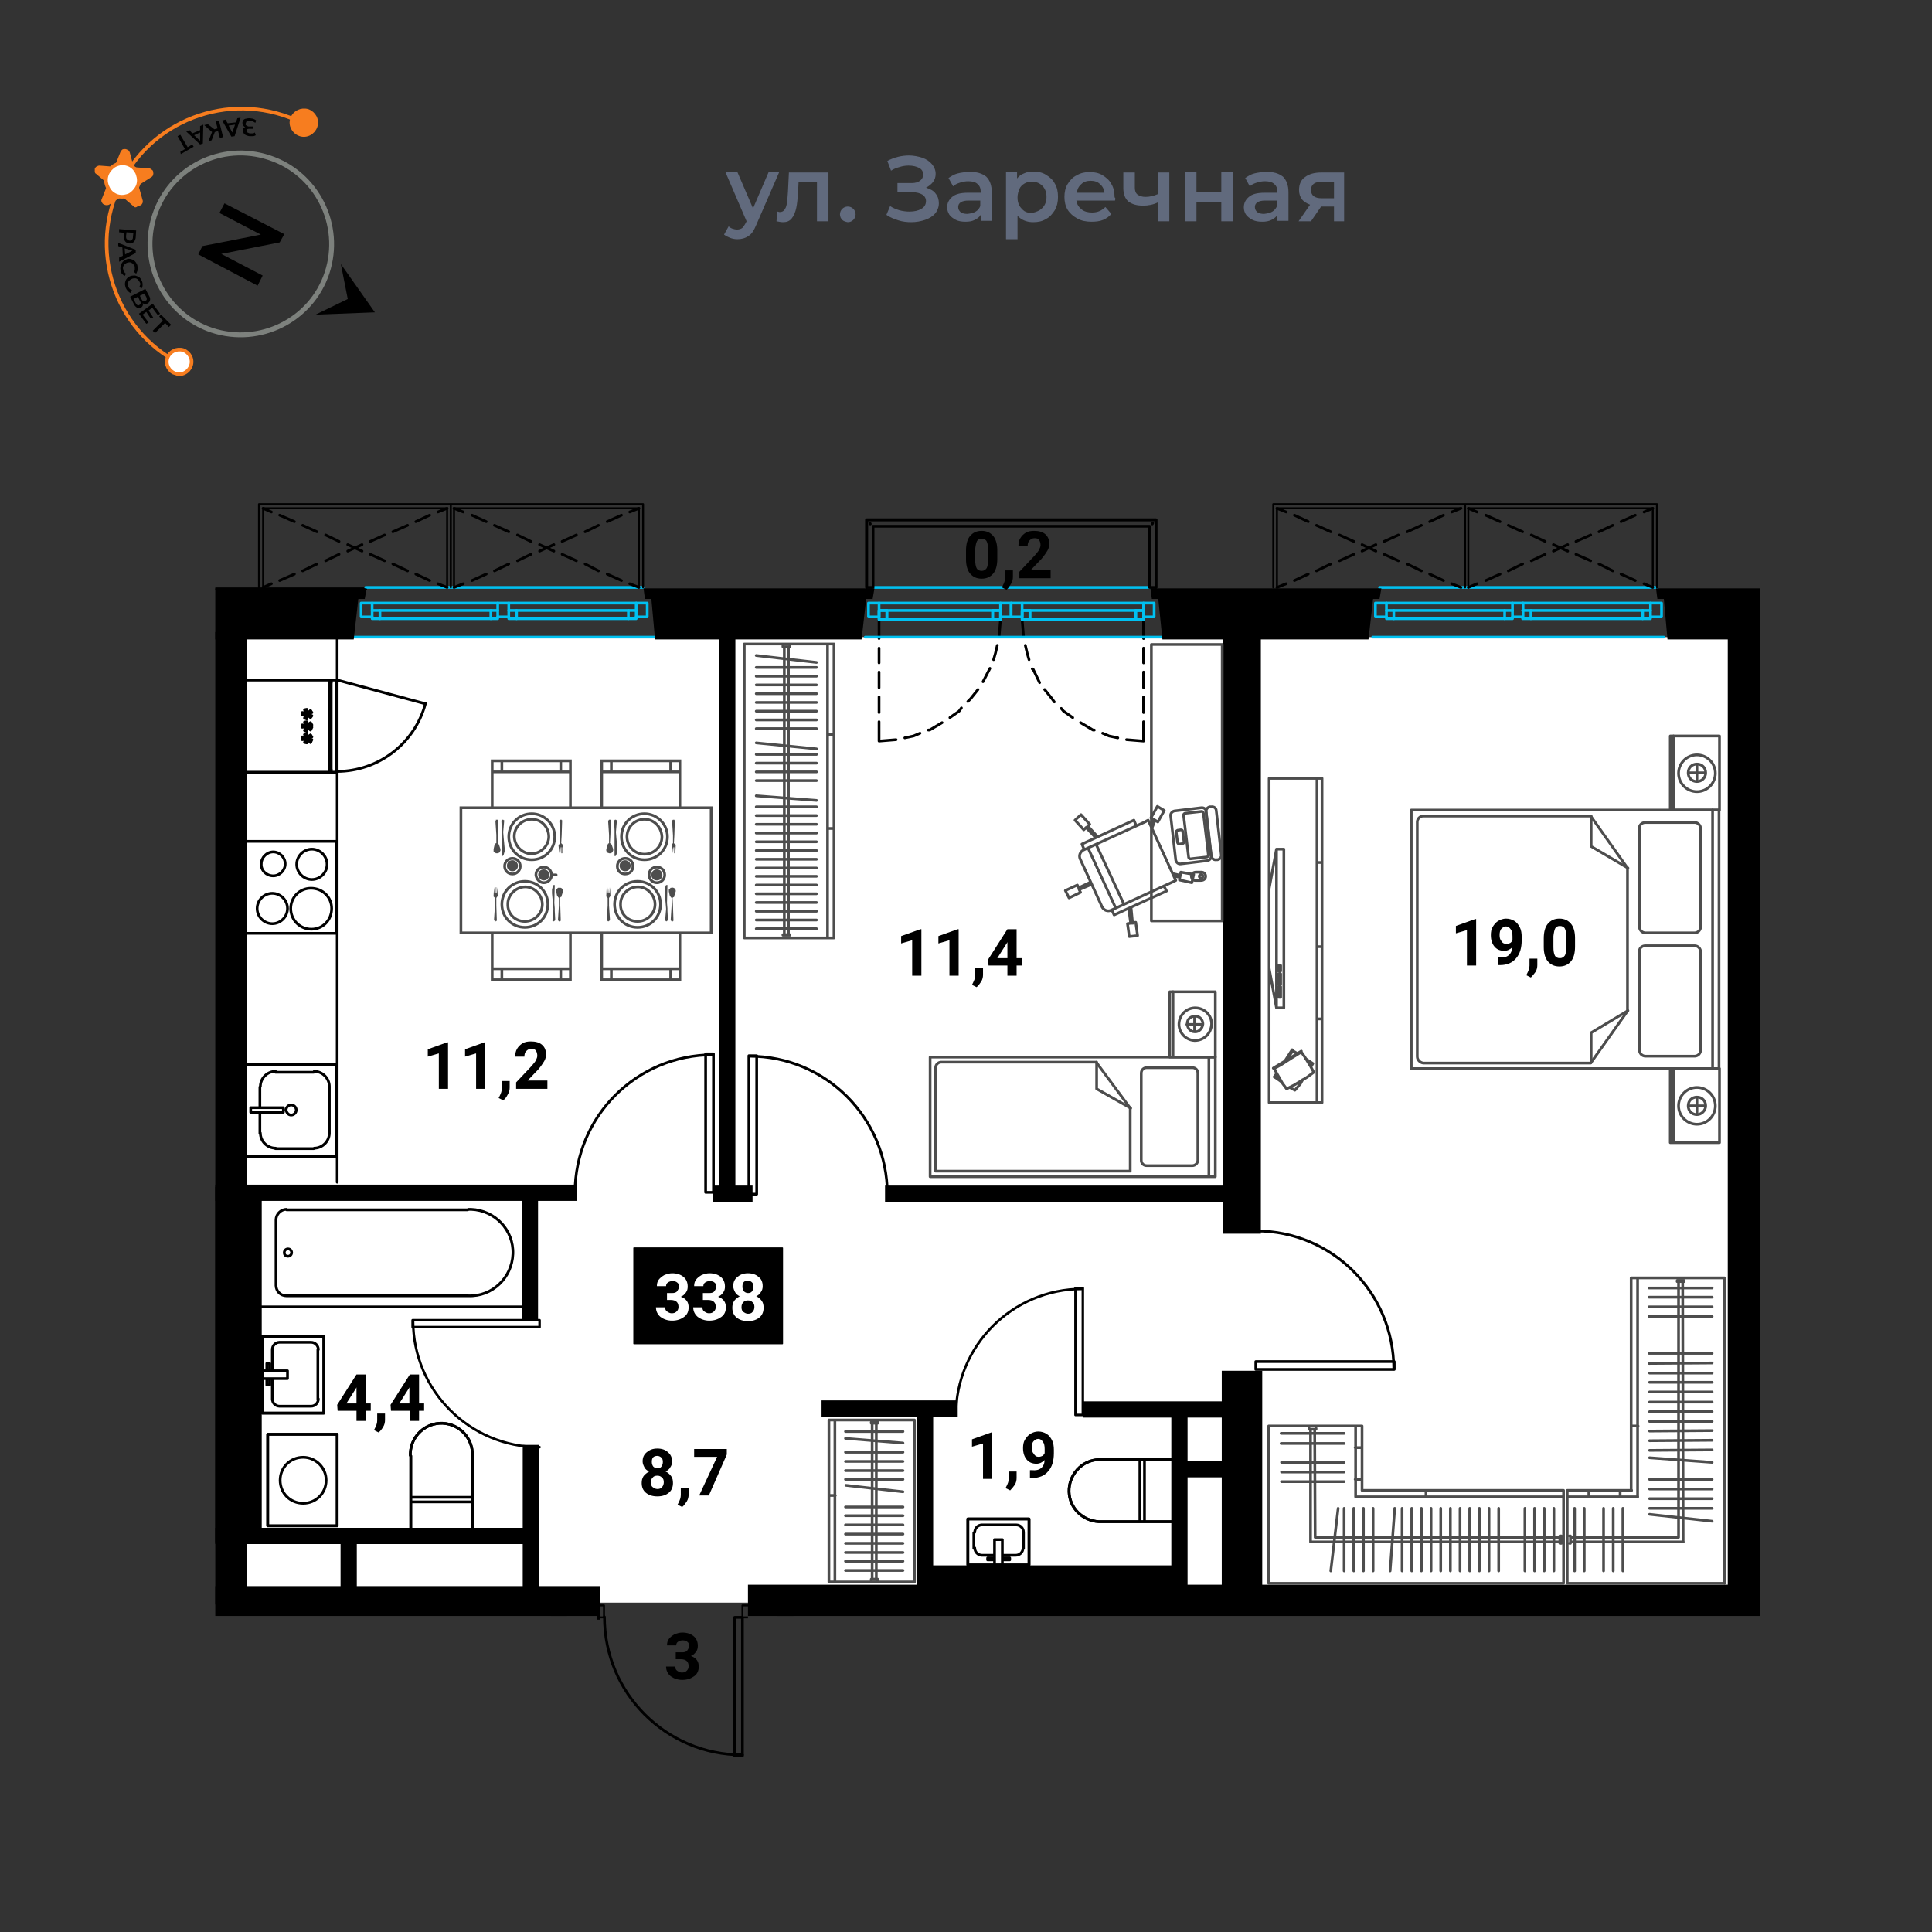 <svg xmlns="http://www.w3.org/2000/svg" xmlns:xlink="http://www.w3.org/1999/xlink" xml:space="preserve" id="Layer_1" x="0" y="0" style="enable-background:new 0 0 420 420" version="1.1" viewBox="0 0 420 420"><rect x="0" y="0" width="420" height="420" fill="#333333" stroke="none"/><style>.st1{fill:#fff}.st2{fill:none;stroke:#00c1f1;stroke-width:.59}.st2,.st3,.st4{stroke-linecap:round;stroke-linejoin:round}.st3{fill:none;stroke:#000;stroke-width:.59}.st4{stroke-width:.54}.st4,.st5,.st6{fill:none;stroke:#000}.st5{stroke-width:.42;stroke-linecap:round;stroke-linejoin:round}.st6{stroke-width:3.53;stroke-miterlimit:10}.st7,.st8{fill:none;stroke:#4d4d4d;stroke-width:.59}.st7{stroke-linecap:round;stroke-linejoin:round}.st8{stroke-miterlimit:10}.st10{fill:#4d4d4d}.st11{enable-background:new}.st15{fill:#616a7d}.st17{fill:none;stroke:#f77d1f;stroke-width:.79;stroke-miterlimit:10}</style><g id="подложки_copy"><defs><path id="SVGID_1_" d="M382.7 351.3H162.6v35.6l-32.2 1.6-.7-37.2H46.8V102.8h335.9z"/></defs><clipPath id="SVGID_00000150089546848637604760000004048579689446429611_"><use xlink:href="#SVGID_1_" style="overflow:visible"/></clipPath><g style="clip-path:url(#SVGID_00000150089546848637604760000004048579689446429611_)"><path d="M49.7 138.5h330.5v209.9H49.7z" class="st1"/><path d="M3.4 134.7h23.1M3.4 132.7h23.1M28.2 131.1H1.8M3.4 134.7h23.1M26.5 132.7H3.4M112.3 132.7h24.3M136.6 134.5h-24.3M82.6 132.7h24.1M106.7 134.5H82.6M108.2 131.1H80.9M138.3 131.1h-27.7M223.9 134.7h23M223.9 132.7h23M248.6 131.1h-26.4M223.9 134.7h23M246.9 132.7h-23M215.8 134.7h-23M215.8 132.7h-23M191.1 131.1h26.4M215.8 134.7h-23M192.8 132.7h23M332.8 132.7h24.3M357.1 134.5h-24.3M303 132.7h24.1M327.1 134.5H303M328.8 131.1h-27.4M358.8 131.1H331M436.2 134.7h-23M436.2 132.7h-23M411.5 131.1h26.4M436.2 134.7h-23M413.2 132.7h23" class="st2"/><path d="M162.8 229.5h1.7v30.1h-1.7z" class="st3"/><path d="M162.9 229.6c16.6 0 30 13.4 30 30h0M273 296h30.1v1.7H273z" class="st3"/><path d="M303 297.6c0-16.6-13.4-30-29.9-30h-.1M153.4 229.1h1.7v30.1h-1.7z" class="st3"/><path d="M155 229.3c-16.6 0-30 13.4-30 30" class="st3"/><path d="M89.7 287h27.6v1.5H89.7z" class="st4"/><path d="M89.8 287.1c0 15.2 12.3 27.5 27.5 27.5M233.8 280h1.6v27.6h-1.6z" class="st4"/><path d="M235.3 280.2c-15.2 0-27.5 12.3-27.5 27.5M-17.8 285.7H9.8v1.5h-27.6z" class="st4"/><path d="M9.7 285.8c0 15.2-12.3 27.5-27.5 27.5" class="st4"/><path d="m1.8 134.7.2 3.6M2.5 140.3l.2 1.7.6 1.4M4 145.4l.2.1 1.4 2.9M6.7 149.9l1.5 2 .6.7M10.2 154l.6.6 2 1.4M14.5 157.1l2.7 1.6h.2M19.3 159.4l1.4.6 1.8.4M24.5 160.8l3.7.3M28.2 134.7v4.1M28.2 140.9v3.2M28.2 146.1v3.4M28.2 151.5v3.4M28.2 156.9v4.2M222.2 134.7l.3 3.6M222.9 140.3l.4 1.7.4 1.4M224.4 145.4l.2.1 1.4 2.9M227.1 149.9l1.6 2 .5.7M230.7 154l.5.6 2 1.4M234.9 157.1l2.7 1.6h.3M239.7 159.4l1.4.6 1.9.4M244.9 160.8l3.7.3M248.6 134.7v4.1M248.6 140.9v3.2M248.6 146.1v3.4M248.6 151.5v3.4M248.6 156.9v4.2M191.1 161.1l3.7-.3M196.7 160.4l1.9-.4 1.4-.6M201.8 158.7h.3l2.7-1.6M206.5 156l2-1.4.5-.7M210.4 152.5l.6-.6 1.6-2M213.7 148.2l1.4-2.7.1-.2M216 143.4l.4-1.4.4-1.7M217.2 138.3l.3-3.6M191.1 134.7v4.1M191.1 140.9v3.2M191.1 146.1v3.4M191.1 151.5v3.4M191.1 156.9v4.2M159.7 351.6h1.7v30.1h-1.7z" class="st3"/><path d="M131.4 351.5c0 16.6 13.4 30 30 30h0M410 131.1l.2-.3M411.5 161.1l3.7-.3M417.2 160.4l1.8-.4 1.4-.6M411.5 134.7v4.1M411.5 140.9v3.2M411.5 146.1v3.4M411.5 151.5v3.4M411.5 156.9v4.2" class="st3"/><path d="M-30.6 127.7h60.1M33.1 138.5h-67.5M26.5 132.7h1.7v2h-1.7zM1.8 132.7h1.7v2H1.8zM-.7 131.1h2.4v3H-.7zM28.2 131.1h2.3v3h-2.3z" class="st2"/><path d="M1.8 132.7h1.7v2H1.8zM26.5 132.7h1.7v2h-1.7z" class="st2"/><path d="M39.8 200.8c1.8 0 3.3-1.5 3.3-3.3 0-1.8-1.5-3.3-3.3-3.3-1.8 0-3.3 1.5-3.3 3.3s1.5 3.3 3.3 3.3c0 0 0 0 0 0M39.8 190.4c1.4 0 2.6-1.2 2.6-2.6 0-1.4-1.2-2.6-2.6-2.6-1.4 0-2.6 1.2-2.6 2.6 0 0 0 0 0 0 0 1.4 1.2 2.6 2.6 2.6M31.4 191.2c1.8 0 3.3-1.5 3.3-3.3 0-1.8-1.5-3.3-3.3-3.3-1.8 0-3.3 1.5-3.3 3.3 0 0 0 0 0 0-.1 1.8 1.4 3.3 3.3 3.3M31.4 202c2.5 0 4.4-2 4.4-4.4 0-2.5-2-4.4-4.4-4.4s-4.5 2-4.5 4.4h0c0 2.4 2 4.4 4.5 4.4M25.8 182.9h20.1" class="st3"/><path d="M45.9 202.9H25.8v-20M42.5 240.8v-4.5M42.6 236.2c0-1.8-1.5-3.3-3.3-3.3 0 0 0 0 0 0M27.5 246.3c0 1.8 1.5 3.3 3.3 3.3 0 0 0 0 0 0M30.8 232.9c-1.8 0-3.3 1.5-3.3 3.3h0M30.7 249.7h8.5M39.2 233.1h-8.5M27.5 236.3v10.1" class="st3"/><path d="M45.9 231.4H25.8v20h20.1" class="st3"/><path d="M37.5 240.8h6.9v1h-6.9zM35.9 242.4c.6 0 1.1-.5 1.1-1.1 0-.6-.5-1.1-1.1-1.1 0 0 0 0 0 0-.6 0-1.1.5-1.1 1.1 0 .6.5 1.1 1.1 1.1M42.5 246.4v-4.6M39.3 249.6c1.8 0 3.3-1.5 3.3-3.3h0M45.9 147.8H27.5v.6h-.6v-.6h-1.1v20.1h1.1v-.6h.6v.6h18.4M31.6 161.4l.6-.6" class="st3"/><path d="m31.6 161.4-.3-.6.7-.3M31.6 159.8l.6.4" class="st3"/><path d="m31.6 159.8-.3.4.7.3M32.3 161.5l-.1-.7M32.3 161.5l.5-.1-.4-.7M32.3 159.5l-.1.7M32.3 159.5l.5.2-.4.7.9-.2v.6l-.9-.1M31.6 158.7l.6-.6M31.6 158.7l-.3-.6.7-.3M31.6 157.1l.6.5M31.6 157.1l-.3.5.7.2M32.3 159l-.1-.9M32.3 159l.5-.2-.4-.8M32.3 156.9l-.1.7M32.3 156.9l.5.1-.4.7.9-.1v.5l-.9-.1M31.6 156l.6-.6M31.6 156l-.3-.4.7-.4M31.6 154.5l.6.5" class="st3"/><path d="m31.6 154.5-.3.4.7.3M32.3 156.3l-.1-.9M32.3 156.3l.5-.2-.4-.8M32.3 154.2l-.1.8M32.3 154.2l.5.1-.4.7.9-.1v.5l-.9-.1M6.5 152.9c2.3 8.8 10.3 14.8 19.3 14.8M25.8 147.8 6.4 153M26.9 148.4h.6M25.8 147.8h1.1v20.1h-1.1zM27.5 167.3h-.6" class="st3"/><path d="M45.9 167.9H27.5v-20.1h18.4M35.7 272.3c0 .4.3.8.8.8.4 0 .8-.3.8-.8s-.3-.8-.8-.8-.8.4-.8.8M36.7 281.7H-2.6M36.7 281.7c1.3 0 2.3-1 2.3-2.3M39.1 265.3v14.2M39.1 265.2c0-1.3-1-2.3-2.3-2.3M-2.6 263h39.3M41 284.1h-56.4v-23.5M41.1 333.5h.2M41 307.2H27.8v-16.7H41" class="st3"/><path d="M39.1 293.4c0-.9-.7-1.6-1.6-1.6M29.2 304.1c0 .9.7 1.6 1.6 1.6M39.5 299.7v1.4h.6v-1.4M39.5 298v-1.6h.6v1.6M35.5 298h5.6M41 299.7h-5.5V298M29 293.4v10.8M30.8 291.8c-.9 0-1.6.7-1.6 1.6M37.4 291.8h-6.7M39.1 298v-4.6M39.1 304.2v-4.5M37.5 305.7c.9 0 1.6-.7 1.6-1.6 0 0 0 0 0 0M30.7 305.7h6.7" class="st3"/><path d="M41 290.5H27.8v16.7H41M8.3 316.5v16.7M8.4 316.4c.1-3.7-2.7-6.8-6.5-7-3.7-.1-6.8 2.7-7 6.5v.5" class="st3"/><path d="M8.4 316.4c.1-3.7-2.7-6.8-6.5-7-3.7-.1-6.8 2.7-7 6.5v.5M8.3 326.5v-10M-5 325.5H8.3M8.3 333.2v-6.7H-5v6.7M25.1 311.8h15v19.9h-15z" class="st3"/><path d="M32.6 316.8c-2.8 0-5 2.2-5 5s2.2 5 5 5 5-2.2 5-5-2.2-5-5-5" class="st3"/><path d="M25.1 311.8h15v19.9h-15zM79.5 128h-50" class="st3"/><path d="M361.7 138.5h-63.3M253.3 138.5h-65.2M143 138.5H75.9M79.5 127.7h60.3M189.8 127.7h60.1M299.9 127.7h60.3M138.3 134.1v.4h-1.7v-1.8h1.7M110.6 132.7h1.7v1.8h-1.7v-.4M108.2 134.1v.4h-1.5v-1.8h1.5M80.9 132.7h1.7v1.8h-1.7v-.4" class="st2"/><path d="M108.2 131.1h2.4v3h-2.4zM78.5 131.1h2.4v3h-2.4zM138.3 131.1h2.4v3h-2.4zM246.9 132.7h1.7v2h-1.7zM222.2 132.7h1.7v2h-1.7z" class="st2"/><path d="M219.8 131.1h2.4v3h-2.4zM248.6 131.1h2.3v3h-2.3z" class="st2"/><path d="M222.2 132.7h1.7v2h-1.7zM246.9 132.7h1.7v2h-1.7zM191.1 132.7h1.7v2h-1.7zM215.8 132.7h1.7v2h-1.7zM217.5 131.1h2.3v3h-2.3z" class="st2"/><path d="M188.8 131.1h2.3v3h-2.3zM215.8 132.7h1.7v2h-1.7z" class="st2"/><path d="M191.1 132.7h1.7v2h-1.7zM358.8 134.1v.4h-1.7v-1.8h1.7M331 132.7h1.8v1.8H331v-.4M328.8 134.1v.4h-1.7v-1.8h1.7M301.4 132.7h1.6v1.8h-1.6v-.4" class="st2"/><path d="M328.8 131.1h2.3v3h-2.3zM299 131.1h2.4v3H299zM358.8 131.1h2.4v3h-2.4z" class="st2"/><path d="M59.2 200.8c1.8 0 3.3-1.5 3.3-3.3 0-1.8-1.5-3.3-3.3-3.3-1.8 0-3.3 1.5-3.3 3.3s1.5 3.3 3.3 3.3c0 0 0 0 0 0M59.4 190.4c1.4 0 2.6-1.2 2.6-2.6 0-1.4-1.2-2.6-2.6-2.6-1.4 0-2.6 1.2-2.6 2.6h0c-.1 1.4 1.1 2.6 2.6 2.6 0 0 0 0 0 0M67.8 191.2c1.8 0 3.3-1.5 3.3-3.3 0-1.8-1.5-3.3-3.3-3.3-1.8 0-3.3 1.5-3.3 3.3 0 0 0 0 0 0 0 1.8 1.5 3.3 3.3 3.3M67.7 202c2.5 0 4.4-2 4.4-4.5s-2-4.4-4.5-4.4-4.4 2-4.4 4.4c0 2.5 2 4.5 4.5 4.5 0 0 0 0 0 0M73.2 182.9h-20" class="st3"/><path d="M53.2 202.9h20v-20M56.5 240.8v-4.5M59.9 232.9c-1.8 0-3.3 1.5-3.3 3.3h0M68.3 249.6c1.8 0 3.3-1.5 3.3-3.3 0 0 0 0 0 0M71.6 236.2c0-1.8-1.5-3.3-3.3-3.3M68.2 249.7h-8.3M59.9 233.1h8.3M71.6 236.3v10.1" class="st3"/><path d="M53.2 231.4h20v20h-20" class="st3"/><path d="M54.5 240.8h7.1v1h-7.1zM63.3 242.4c.6 0 1.1-.5 1.1-1.1 0-.6-.5-1.1-1.1-1.1-.6 0-1.1.5-1.1 1.1.1.6.5 1.1 1.1 1.1M56.5 246.4v-4.6M56.6 246.3c0 1.8 1.5 3.3 3.3 3.3 0 0 0 0 0 0M53.2 147.8h18.4v.6h.4v-.6h1.2v20.1H72v-.6h-.4v.6H53.2M67.5 161.4l-.7-.6" class="st3"/><path d="m67.5 161.4.3-.6-.9-.3M67.5 159.8l-.7.4" class="st3"/><path d="m67.5 159.8.3.4-.9.3M66.7 161.5l.1-.7M66.7 161.5l-.5-.1.3-.7M66.7 159.5l.1.7M66.7 159.5l-.5.2.3.7-.8-.2v.6l.8-.1M67.5 158.7l-.7-.6M67.5 158.7l.3-.6-.9-.3M67.5 157.1l-.7.5M67.5 157.1l.3.5-.9.2M66.7 159l.1-.9M66.7 159l-.5-.2.3-.8M66.7 156.9l.1.7M66.7 156.9l-.5.1.3.7-.8-.1v.5l.8-.1M67.5 156l-.7-.6M67.5 156l.3-.4-.9-.4M67.5 154.5l-.7.5" class="st3"/><path d="m67.5 154.5.3.4-.9.3M66.7 156.3l.1-.9M66.7 156.3l-.5-.2.3-.8M66.7 154.2l.1.8M66.7 154.2l-.5.1.3.7-.8-.1v.5l.8-.1M73.2 167.7c9.1 0 17-6.1 19.3-14.8M73.2 147.8l19.3 5.2M72 148.4h-.4M72 147.8h1.1v20.1H72zM71.6 167.3h.4" class="st3"/><path d="M53.2 167.9h18.4v-20.1H53.2M256.2 307.4h-.4M255.8 307.4h-.2M238.9 317.3h16.7M238.9 317.3c-3.7.1-6.6 3.3-6.5 7 .1 3.5 2.9 6.3 6.5 6.5M255.6 317.9v12.9h-16.7" class="st3"/><path d="M238.9 317.3c-3.7.1-6.6 3.3-6.5 7 .1 3.5 2.9 6.3 6.5 6.5M248.8 330.8h-9.9M248.8 317.3h-9.9M247.8 330.8v-13.5M255.6 317.3h-6.8v13.5h6.8v-12.9M210.4 330.2h13.3v10h-13.3z" class="st3"/><path d="M220.8 338.1c.9 0 1.6-.7 1.6-1.6M213.5 331.5c-.9 0-1.6.7-1.6 1.6M216.2 338.7h-1.5v.4h1.5M217.9 338.7h1.6v.4h-1.6M217.9 334.7v5.5M216.2 340.2v-5.5h1.7M220.8 331.5h-7.4M222.5 333.1c0-.9-.7-1.6-1.6-1.6M222.5 336.6v-3.4M217.9 338.1h2.9M213.4 338.1h2.8M211.9 336.5c0 .9.7 1.6 1.6 1.6 0 0 0 0 0 0M211.7 333.2v3.4" class="st3"/><path d="M210.4 330.2h13.3v10h-13.3zM57.9 333.5h18.4M77 333.5h37M63.4 272.3c0-.4-.3-.8-.8-.8-.4 0-.8.3-.8.8s.3.8.8.8.8-.4.8-.8M101.8 281.7c5.2.2 9.5-3.9 9.7-9.1.2-5.2-3.9-9.5-9.1-9.7h-.6M62.3 281.7h39.4M60 279.4c0 1.3 1 2.3 2.3 2.3M60 265.3v14.2M62.3 262.9c-1.3 0-2.3 1.1-2.3 2.3M101.7 263H62.3" class="st3"/><path d="M56.3 260.6v23.5H114M57 290.5h13.4v16.7H57z" class="st3"/><path d="M60.8 291.8c-.9 0-1.6.7-1.6 1.6M67.6 305.7c.9 0 1.6-.7 1.6-1.6 0 0 0 0 0 0M58.6 299.7v1.4H58v-1.4M58.6 298v-1.6H58v1.6M62.5 298H57M57 299.7h5.5V298M69.1 293.4v10.8M69.2 293.4c0-.9-.7-1.6-1.6-1.6M60.7 291.8h6.8M59.2 298v-4.6M59.2 304.2v-4.5M59.2 304.1c0 .9.7 1.6 1.6 1.6M67.5 305.7h-6.8" class="st3"/><path d="M57 290.5h13.4v16.7H57zM102.7 333.2v-16.7M102.7 316.4c.1-3.7-2.7-6.8-6.5-7-3.7-.1-6.8 2.7-7 6.5v.5M89.3 316.5v16.7" class="st3"/><path d="M102.7 316.4c.1-3.7-2.7-6.8-6.5-7-3.7-.1-6.8 2.7-7 6.5v.5M102.7 326.5v-10M89.3 326.5v-10M102.7 325.5H89.3M89.3 333.2v-6.7h13.4v6.7M58.2 311.8h15.1v19.9H58.2z" class="st3"/><path d="M65.9 316.8c-2.8 0-5 2.2-5 5s2.2 5 5 5 5-2.2 5-5-2.3-5-5-5" class="st3"/><path d="M58.2 311.8h15.1v19.9H58.2z" class="st3"/><path d="M161.4 351.6h1.7M163.1 349h-1.7v2.6M131.3 351.6V349h-1.6M129.7 351.6h1.6" class="st5"/><path d="M410.2 127.7h60.1M474.5 138.5h-68.1M411.5 132.7h1.7v2h-1.7zM409.2 131.1h2.3v3h-2.3z" class="st2"/><path d="M411.5 132.7h1.7v2h-1.7z" class="st2"/><path d="M301.1 419.1h-1.7v2.7M265.9 421.8v-2.7h-1.6" class="st5"/><path d="M383.5 415v6.8" class="st3"/><path d="M410.2 127.7h60.1" class="st2"/><path d="M30.7 113H-32M-30.6 114.4h60.1M30.7 127.7V113M29.5 114.4v13.3M30 113.9l.2-.2M30.7 127.7h-1.2M-32 127.7h1.4v-13.3h60.1v13.3" class="st3"/><path d="M-32 127.7V113h62.7v14.7M188.4 113v14.7M189.8 127.7v-13.3M251.3 113h-62.9M189.8 114.4h60.1M251.3 127.7V113M249.9 114.4v13.3M189.2 113.9l-.1-.2M250.5 113.9l.1-.2M251.3 127.7h-1.4M188.4 127.7h1.4v-13.3h60.1v13.3" class="st3"/><path d="M188.4 127.7V113h62.9v14.7M409 113v14.7M410.2 127.7v-13.3M471.7 113H409M410.2 114.4h60.1M409.7 113.9l-.2-.2M409 127.7h1.2v-13.3h60.1v13.3" class="st3"/><path d="M409 127.7V113h62.7v14.7" class="st3"/><path d="M138.9 127.7v-17.2M139.8 109.6v18.1M98.7 110.5v17.2M98 127.7v-18.1M138.9 110.5H98.7M56.3 109.6h83.5M359.3 127.7v-17.2M360.2 109.6v18.1M359.3 110.5h-40.1v17.2M277.6 110.5v17.2M276.8 127.7v-18.1M317.6 110.5h-40M276.8 109.6h83.4M318.5 127.7v-18.1M97.2 127.7v-17.2M57.2 110.5v17.2M56.3 127.7v-18.1M97.2 110.5h-40" class="st5"/><path d="m98.7 110.5 2 .8M102.6 112l3.1 1.4M107.5 114.2l3.1 1.4M112.5 116.3l2.9 1.4M117.3 118.4l3.1 1.4M122.2 120.5l3.1 1.4M127.2 122.6l2.9 1.5M132 124.8l3.1 1.4M136.9 126.9l2 .8M98.7 127.7l2-.8M102.6 126.2l3.1-1.4M107.5 124.1l3.1-1.5M112.5 121.9l2.9-1.4M117.3 119.8l3.1-1.4M122.2 117.7l3.1-1.4M127.2 115.6l2.9-1.4M132 113.4l3.1-1.4M136.9 111.3l2-.8M319.2 110.5l1.9.8M323 112l3.1 1.4M327.9 114.2l3.1 1.4M332.9 116.3l3 1.4M337.7 118.4l3.1 1.4M342.6 120.5l3.2 1.4M347.6 122.6l3 1.5M352.4 124.8l3.1 1.4M357.4 126.9l1.9.8M319.2 127.7l1.9-.8M323 126.2l3.1-1.4M327.9 124.1l3.1-1.5M332.9 121.9l3-1.4M337.7 119.8l3.1-1.4M342.6 117.7l3.2-1.4M347.6 115.6l3-1.4M352.4 113.4l3.1-1.4M357.4 111.3l1.9-.8M277.6 110.5l2 .8M281.4 112l3 1.4M286.2 114.2l3.1 1.4M291.2 116.3l3.1 1.4M296.1 118.4l3 1.4M300.9 120.5l3.1 1.4M305.9 122.6l3.1 1.5M310.8 124.8l3 1.4M315.6 126.9l2 .8M277.6 127.7l2-.8M281.4 126.2l3-1.4M286.2 124.1l3.1-1.5M291.2 121.9l3.1-1.4M296.1 119.8l3-1.4M300.9 117.7l3.1-1.4M305.9 115.6l3.1-1.4M310.8 113.4l3-1.4M315.6 111.3l2-.8M57.2 110.5l1.8.8M60.8 112l3.2 1.4M65.8 114.2l3.1 1.4M70.8 116.3l2.9 1.4M75.6 118.4l3.1 1.4M80.5 120.5l3.1 1.4M85.4 122.6l3.2 1.5M90.4 124.8l3 1.4M95.2 126.9l2 .8M57.2 127.7l1.8-.8M60.8 126.2l3.2-1.4M65.8 124.1l3.1-1.5M70.8 121.9l2.9-1.4M75.6 119.8l3.1-1.4M80.5 117.7l3.1-1.4M85.4 115.6l3.2-1.4M90.4 113.4l3-1.4M95.2 111.3l2-.8M171.1 137.8h0M65.9 137.8h0M416.6 348.3h0M381.5 348.3h0M346.5 348.3h0M311.4 348.3h0M276.3 348.3h0M241.3 348.3h0M206.2 348.3h0M171.1 348.3h0M381.5 418.4h0M311.4 418.4h0M380.1 337.6h0M270 141.9v15.2M270 162.1h0M270 167.2v25M270 197.2h0M270 202.2v25.1M270 232.2h0M270 237.3v25M270 337.6h0M49.5 141.9v15.2M49.5 162.1h0M49.5 167.2v25M49.5 197.2h0M49.5 202.2v25.1M49.5 232.2h0M49.5 337.6h0" class="st3"/><path d="M29.5 127.9h50.2l-.4 2.3h-1.4l-1 8.8H32l-.8-8.8h-1.4zM139.9 127.9h50.2l-.4 2.3h-1.4l-1 8.8h-44.9l-.8-8.8h-1.4zM250.1 127.9h50.2l-.4 2.3h-1.4l-1 8.8h-44.8l-.9-8.8h-1.4zM360 127.9h50.2l-.4 2.3h-1.4l-1.1 8.8h-44.8l-.8-8.8h-1.4zM-31.1 344.8h161.5v7.3H-31.1zM162.6 344.5h315.7v7.5H162.6zM300.9 414.8h120.8v7.1H300.9z"/><path d="M311.3 419.8h7.3v141.6h-7.3zM376.3 419.1h8v31h-8zM-48.5 414.5h313.4v7H-48.5z"/><path d="M66.1 417.6h6.6V560h-6.6zM247.6 419.1h7.6v30.1h-7.6zM375.6 136.6h8v211.2h-8zM265.8 135.1h8.3v133.1h-8.3zM265.6 298h8.8v52.4h-8.8zM45.6 137.4h8v211.4h-8z"/><path d="M41.4 258h15.5v77.3H41.4zM201.2 340.3h56.6v6.8h-56.6z"/><path d="M-24.8 259.3h150.2M158.1 136.9v122.8M155 259.5h8.6M192.4 259.5h78.1M115.2 259.5V287M-17.2 333.9h132.8M115.4 314.1v35.1M23.3 333.9v12.8M75.8 334.1v13.2M-23.2 348.3s-.6 14.4 0 14.4h144.7v-13.3M170.7 349.4v13.3h298.7v-14.6M178.6 306.2h29.6M201.1 306.4v39.8M235.4 306.4h34.7M256.4 306.4V347M256.1 319.4h13.2" class="st6"/><path d="M122.9 351.6h-2.2M172.1 351.6h-2.4M215.4 364h-7.5 3.5M25.9 257V139M73.3 257V139" class="st3"/><path d="M296.1 324h43.8v20.2h-64M294.7 325.4h45.2M310 325.4v-1.3M339.1 335.5v-1.6M339.4 335.5v-1.6M339.1 333.9h.3M339.1 335.5h.3M285.9 334.2h53.2M284.9 335.2h54.2M289.3 341.5l1.6-13.6M292.2 341.5v-13.6M294.3 341.5v-13.6M296.4 341.5v-13.6M298.5 341.5v-13.6M302.2 341.5l1-13.6M304.8 341.5v-13.6M306.9 341.5v-13.6M309 341.5v-13.6M311.1 341.5v-13.6M313.2 341.5v-13.6M315.3 341.5v-13.6M317.4 341.5v-13.6M319.5 341.5v-13.6M321.6 341.5v-13.6M323.7 341.5v-13.6M325.8 341.5v-13.6M331.5 341.5v-13.6M333.6 341.5v-13.6M335.7 341.5v-13.6M337.8 341.5v-13.6M275.8 344.2V310h20.3v14M294.7 310.2v15.2M294.6 321.6h1.4M294.6 314.7h1.4M284.6 310.7h1.5M286.1 310.5v.2M284.6 310.5v.2M285.8 310.7l.1 23.3M284.9 310.7v24.5M278.5 311.6h13.7M278.5 313.8h13.7M278.6 317.9h13.6M278.6 320h13.6M278.6 322.1h13.6M354.6 324v-46.2h20.3v66.4M356 325.4v-47.6M356.1 310h-1.4M366.1 278.6h-1.5M366.1 278.4h-1.5M364.6 278.6v-.2M366.1 278.6v-.2M364.9 334.2v-55.6M365.9 335.2l-.1-56.6M372.2 330.7l-13.6-1.5M372.2 327.9h-13.6M372.2 325.8h-13.6M372.2 323.7h-13.6M372.2 321.6h-13.6M372.2 317.9l-13.6-1M372.2 315.2l-13.6.1M372.2 313.1l-13.6.1M372.2 311l-13.6.1M372.2 309h-13.6M372.2 306.9h-13.6M372.2 304.8h-13.6M372.2 302.6h-13.6M372.2 300.5h-13.6M372.2 298.5h-13.6M372.2 296.3l-13.7.1M372.2 294.2h-13.7M372.2 286.2h-13.7M372.2 284.1h-13.7M372.2 282h-13.7M372.2 280h-13.7" class="st7"/><path d="M374.9 344.2h-34.2V324h14M340.9 325.4H356M352.2 325.4v-1.3M345.4 325.4v-1.3M341.4 335.5v-1.6M341.2 333.9h.2M341.2 335.5h.2M341.4 334.2h23.3M341.4 335.2h24.5M342.3 341.5v-13.6M344.4 341.5v-13.6M348.6 341.5v-13.6M350.7 341.5v-13.6M352.8 341.5v-13.6M404.6 324v-46.2h-20.2l-.1 66.4M403.2 325.4v-47.6M403.2 310h1.3M393.1 278.6h1.6M393.1 278.4h1.6M394.7 278.6v-.2M393.1 278.6v-.2M394.4 334.2v-55.6M393.4 335.2v-56.6M387.1 330.7l13.6-1.5M387.1 327.9h13.6M387.1 325.8h13.6M387.1 323.7h13.6M387.1 321.6h13.6M387.1 317.9l13.6-1M387.1 315.2l13.6.1M387.1 313.1l13.6.1M387.1 311l13.6.1M387.1 309h13.6M387.1 306.9h13.6M387.1 304.8h13.6M387.1 302.6h13.6M387.1 300.5h13.6M387.1 298.5h13.6M387.1 296.3l13.6.1M387.1 294.2h13.6M387.1 286.2h13.6M387.1 284.1h13.6M387.1 282h13.6M387.1 280h13.6" class="st7"/><path d="M384.3 344.2h34.3V324h-14M418.4 325.4h-15.2M407 325.4v-1.3M413.9 325.4v-1.3M417.9 335.5v-1.6M418.1 333.9h-.2M418.1 335.5h-.2M417.9 334.2h-23.3M417.9 335.2h-24.5M416.9 341.5v-13.6M414.8 341.5v-13.6M410.7 341.5v-13.6M408.6 341.5v-13.6M406.5 341.5v-13.6M161.8 140h19.5v63.9h-19.5zM179.9 140.2v63.6M179.9 159.7h1.3M179.9 180.1h1.3M170.2 140.6h1.5M171.7 140.4v.2M170.2 140.4v.2M170.2 203.2h1.5M170.2 203.3h1.5M171.7 203.2v.1M170.2 203.2v.1M171.4 140.6v62.6M170.5 140.6v62.6M164.4 142.5l13.1 1.5M164.4 145.1h13.1M164.4 147h13.1M164.4 148.9h13.1M164.4 150.8h13.1M164.4 152.7h13.1M164.4 154.6h13.1M164.4 156.5h13.1M164.4 158.4h13.1M164.4 161.5l13.1 1.3M164.4 164h13.1M164.4 165.9h13.1M164.4 167.8h13.1M164.4 169.7h13.1M164.4 173l13.1 1M164.4 175.4h13.1M164.4 177.3h13.1M164.4 179.2h13.1M164.4 181.1h13.1M164.4 183h13.1M164.4 184.9h13.1M164.4 186.8h13.1M164.4 188.7h13.1M164.4 190.5h13.1M164.4 192.4h13.1M164.4 194.3h13.1M164.4 196.2h13.1M164.4 198.1h13.1M164.4 200h13.1M164.4 201.9h13.1M253.6 193.7l-.6-1.1M241.7 197.8l.5 1.1M242.2 198.9l11.4-5.2M247 179.5l-.5-1.2M246.5 178.3l-11.3 5.2M235.2 183.5l.5 1.2M255 191.7l-13.5 6.2c-.7.3-1.5 0-1.9-.7 0 0 0 0 0 0l-4.8-10.5c-.3-.7 0-1.5.7-1.9 0 0 0 0 0 0l13.6-6.2M255.6 191.4l-6-13.1M255.6 191.4l-.6.3M249.6 178.3l-.6.3M242.5 197.3l-5.9-12.8M244.3 196.5l-6-12.9M234.6 193.4l2.6-1.1M234.9 194l-.3-.6M232.4 195.2l2.5-1.2M231.6 193.6l.8 1.6M234.2 192.4l-2.6 1.2M234.5 193l-.3-.6M237 191.8l-2.5 1.2M236.1 179.9l2.1 2.2M235.6 180.4l.5-.5M233.7 178.3l1.9 2.1M235 177.1l-1.3 1.2M236.9 179.2l-1.9-2.1M236.5 179.6l.4-.4M238.6 181.9l-2.1-2.3M250.8 178.1l-.7 1.3M250.2 177.8l.6.3M251.6 175.3l-1.4 2.5M253.1 176.2l-1.5-.9M251.7 178.7l1.4-2.5M251.1 178.3l.6.4M250.4 180.1l.7-1.8M246.2 200.6l-.3-3.1M246.9 200.5l-.7.1M247.3 203.4l-.4-2.9M245.5 203.6l1.8-.2M245.1 200.8l.4 2.8M245.8 200.7l-.7.1M245.4 197.7l.4 3M234.5 193l.1.4M256.6 190.3l-1.7-.4M256.7 189.6l-.1.7M259.5 190.1l-2.8-.5M259.1 191.9l.4-1.8M256.4 191.3l2.7.6M256.5 190.7l-.1.6M255.2 190.5l1.3.2M256.5 190.7l.1-.4M245.8 200.7h.5M250.7 178.1l.4.3M236.2 179.9l.3-.3" class="st7"/><path d="M250.3 140.1h15.4v60.1h-15.4z" class="st7"/><path d="M259 190.5h0c0-.5.4-.9 1-.9h1.2c.5 0 .9.4.9.9 0 0 0 0 0 0h0c0 .5-.4.9-1 .9h-1.3c-.4 0-.8-.4-.8-.9z" class="st7"/><path d="M261.1 190.9c-.2 0-.4-.2-.4-.4s.2-.4.4-.4.4.2.4.4-.1.4-.4.4z" class="st7"/><path d="m262.2 176.4 1.1 9.6c.1.5-.3 1-.8 1.1l-5.8.7c-.5.1-1-.3-1.1-.8l-1.1-9.6c-.1-.5.3-1 .8-1.1l5.8-.7c.6-.1 1.1.3 1.1.8z" class="st8"/><path d="m264.4 176.2 1.1 9.6c.1.5-.3 1-.8 1.1h-.3c-.5.1-1-.3-1.1-.8l-1.1-9.6c-.1-.5.3-1 .8-1.1h.3c.6-.1 1.1.3 1.1.8zM261.6 176.7l1.1 9.2c0 .2-.1.3-.3.4l-3.6.4c-.2 0-.3-.1-.4-.3l-1.1-9.2c0-.2.1-.3.3-.4l3.6-.4c.2 0 .4.1.4.3zM257.1 180.7l.3 2.3c0 .2-.1.3-.3.4l-.7.1c-.2 0-.3-.1-.4-.3l-.3-2.3c0-.2.1-.3.3-.4l.7-.1c.2 0 .4.1.4.3z" class="st8"/><path d="M254.3 215.6h9.9v14.2h-9.9zM249.3 232.1h9.9c.7 0 1.2.5 1.2 1.2 0 0 0 0 0 0v18.9c0 .7-.6 1.2-1.2 1.2 0 0 0 0 0 0h-9.9c-.7 0-1.2-.5-1.2-1.2 0 0 0 0 0 0v-18.9c0-.7.5-1.2 1.2-1.2 0 0 0 0 0 0z" class="st7"/><path d="M202.2 229.8h62v26h-62z" class="st7"/><path d="M203.4 254.6v-22.5c0-.7.6-1.2 1.2-1.2 0 0 0 0 0 0h33.7l7.4 10v13.7h-42.3z" class="st7"/><path d="M238.4 230.9v5.8l7.4 4.2M255 215.6v14.1M259.7 226.2c-2-.1-3.5-1.8-3.4-3.7.1-2 1.8-3.5 3.7-3.4 1.9.1 3.4 1.6 3.4 3.5-.1 2.1-1.7 3.6-3.7 3.6z" class="st7"/><path d="M259.7 224.3c-.9 0-1.6-.8-1.6-1.8s.8-1.6 1.8-1.6c.9 0 1.6.8 1.6 1.7-.1 1-.9 1.8-1.8 1.7 0 0 0 0 0 0zM261.4 222.7H258M259.7 221v3.3M262.8 229.8v25.9M275.9 169.2h11.5v70.5h-11.5zM286.3 169.3v70.4M286.3 205.8h1M286.3 187.5h1M286.3 221.5h1M279.1 184.6v34.5M279.1 219.1h-1.6M277.5 219.1l-1.6-8.6M275.9 210.5v-17.3M275.9 193.2l1.6-8.6M277.5 184.6h1.6M278.4 216.8v-2.3M278.4 214.5h-.4M278 214.5v2.3M278 216.8h.4M278.4 214v-2.3M278.4 211.7h-.4M278 211.7v2.3M278 214h.4M278.4 211.1v-1.2M278.4 209.9h-.4M278 209.9v1.2M278 211.1h.4M277.5 184.6v34.5M285.4 231.2h0M285.4 231.2h-.1M281.2 228.5l-.1-.1M279.4 230.8h0M279.7 230.5l.7-1.2M281.1 228.4h0M281.1 228.4h0M277.1 234.1l.1.1M277.2 234.2h0M277.5 233.7l.1-.2M279.4 230.8h0M279.6 230.5l1.2-1.7M281 228.4h0M277.2 234.2h-.1M277.2 234.2h0M279.4 230.8h0M279.6 230.5l.9-1.3M281 228.4h0M277.1 234.2h0M277 234.1h0M277 234.1l.5-.7M279.1 231h0M279.3 230.7l1.6-2.5M277 234.1h.1M277 234.1l.5-.7M279.1 231h0M279.4 230.6l1.5-2.3M277.1 234.1l.5-.7M279.2 230.9h0M279.5 230.6l1.5-2.3M281 228.3v.1M281 228.4v-.1M281 228.3h0M280.9 228.2v.1M280.9 228.3h.1M277.2 234.2l1 .7M277.2 234.2l.4-.7M278.2 234.9l.4.3M280.4 236.4l1.1.6M281.5 237l1.2-1.4M282.7 235.6l.5-.9M285 231.9l.4-.7M285.4 231.2l-1.2-.8M284.2 230.4l-.4-.3M282 229l-1-.6M281 228.4l-.9 1.5M280.1 229.9l-.4.5M279.5 230.8h0M278 231.7l3.9-2.4M282.9 228.8h0M282.9 228.8h0M285.6 233.1h0M285.6 233.1h0M283 228.9l-.1-.1M277 232.3h0M277 232.3l-.1-.1M277 232.3h0M277.4 232l5.1-3.1M282.9 228.7h0M277 232.3h-.1M277 232.3h0M277.8 231.8l4.3-2.6M282.9 228.7h0M276.9 232.3h0M276.8 232.2h0M276.8 232.2l6.1-3.7M276.8 232.2h.1M276.8 232.2l6.1-3.7M276.9 232.2l6-3.6M282.9 228.7h0M282.9 228.7l-.1-.1M282.9 228.7v-.1M282.9 228.6h0M282.9 228.5h0M282.9 228.5v.1M277 232.3l.6 1.1M277 232.3l1.6-.9M277.6 233.4l1.2 2.1M278.8 235.5l.9 1.2M279.7 236.7l1.6-.8M281.3 235.9l2.8-1.7M284.1 234.2l1.5-1.1M285.6 233.1l-.7-1.3M284.9 231.8l-1.3-2.1M283.6 229.7l-.7-1M282.9 228.7l-1.5.9M281.4 229.6l-2.8 1.8M363.1 232.3h10.7v16.1h-10.7zM363.1 160h10.7v16.1h-10.7zM357.7 178.8h10.7c.7 0 1.3.6 1.3 1.3v21.4c0 .7-.6 1.3-1.3 1.3h-10.7c-.7 0-1.3-.6-1.3-1.3v-21.4c-.1-.7.5-1.3 1.3-1.3zM357.7 205.6h10.7c.7 0 1.3.6 1.3 1.3v21.4c0 .7-.6 1.3-1.3 1.3h-10.7c-.7 0-1.3-.6-1.3-1.3v-21.4c-.1-.7.5-1.3 1.3-1.3z" class="st7"/><path d="M306.8 176.1h66.9v56.2h-66.9z" class="st7"/><path d="M308.1 229.7v-51c0-.7.6-1.3 1.3-1.3h36.4l8 11.3v31.1l-8 11.3h-36.4c-.7-.1-1.3-.7-1.3-1.4z" class="st7"/><path d="M345.9 231v-6.5l8-4.8M345.9 177.4v6.6l8 4.7M363.8 160v16.1M363.8 232.3v16M368.9 244.4c-2.2 0-4-1.8-4-4s1.8-4 4-4 4 1.8 4 4-1.8 4-4 4z" class="st7"/><path d="M368.9 242.3c-1.1 0-1.9-.8-1.9-1.9 0-1.1.8-1.9 1.9-1.9 1.1 0 1.9.8 1.9 1.9 0 0 0 0 0 0 0 1-.9 1.9-1.9 1.9zM370.7 240.4H367M368.9 238.5v3.7M368.9 172.1c-2.2 0-4-1.8-4-4s1.8-4 4-4 4 1.8 4 4-1.8 4-4 4z" class="st7"/><path d="M368.9 169.9c-1.1 0-1.9-.8-1.9-1.9s.8-1.9 1.9-1.9 1.9.8 1.9 1.9c0 0 0 0 0 0 0 1.1-.9 1.9-1.9 1.9zM370.7 168H367M368.9 166.2v3.7M372.3 232.3v-56.2M385.2 232.3h10.7v16.1h-10.7zM385.2 160h10.7v16.1h-10.7zM390.6 178.8h10.7c.7 0 1.3.6 1.3 1.3v21.4c0 .7-.6 1.3-1.3 1.3h-10.7c-.7 0-1.3-.6-1.3-1.3v-21.4c-.1-.7.5-1.3 1.3-1.3zM390.6 205.6h10.7c.7 0 1.3.6 1.3 1.3v21.4c0 .7-.6 1.3-1.3 1.3h-10.7c-.7 0-1.3-.6-1.3-1.3v-21.4c-.1-.7.5-1.3 1.3-1.3z" class="st7"/><path d="M385.2 176.1h66.9v56.2h-66.9z" class="st7"/><path d="M450.9 229.7v-51c0-.7-.6-1.3-1.3-1.3h-36.4l-8 11.3v31.1l8 11.3h36.4c.7-.1 1.3-.7 1.3-1.4z" class="st7"/><path d="M413.1 231v-6.5l-8-4.8M413.1 177.4v6.6l-8 4.7M395.1 160v16.1M395.1 232.3v16M390.1 244.4c2.2 0 4-1.8 4-4s-1.8-4-4-4-4 1.8-4 4 1.8 4 4 4z" class="st7"/><path d="M390.1 242.3c1.1 0 1.9-.9 1.9-1.9s-.9-1.9-1.9-1.9c-1.1 0-1.9.9-1.9 1.9 0 1 .8 1.9 1.9 1.9h0zM388.2 240.4h3.7M390.1 238.5v3.7M390.1 172.1c2.2 0 4-1.8 4-4s-1.8-4-4-4-4 1.8-4 4 1.8 4 4 4z" class="st7"/><path d="M390.1 169.9c1.1 0 1.9-.9 1.9-1.9 0-1.1-.9-1.9-1.9-1.9-1.1 0-1.9.9-1.9 1.9 0 0 0 0 0 0 0 1.1.8 1.9 1.9 1.9 0 0 0 0 0 0zM388.2 168h3.7M390.1 166.2v3.7M386.7 232.3v-56.2M180.2 308.7h18.6v35.2h-18.6zM181.5 343.7v-35M181.6 325.1h-1.3M190.8 343.3h-1.4M189.4 343.5v-.2M190.8 343.5v-.2M190.8 309.4h-1.4M190.8 309.2h-1.4M189.4 309.4v-.2M190.8 309.4v-.2M189.6 343.3v-33.9M190.5 343.3v-33.9M196.3 341.4h-12.5M196.3 339.4h-12.5M196.3 337.5h-12.5M196.3 335.5h-12.5M196.3 333.5h-12.5M196.3 331.5h-12.5M196.3 329.5h-12.5M196.3 327.6h-12.5M196.3 324.3l-12.4-1.4M196.3 321.6h-12.5M196.3 319.7h-12.5M196.3 317.7h-12.5M196.3 315.7h-12.5M196.3 313.7l-12.5-1M196.3 311.2h-12.5M418.9 344.2h30.2V324h-30.2M448.9 325.4h-30M419.5 335.4v-1.5M419.3 335.4v-1.5M419.5 333.9h-.2M419.5 335.4h-.2M448.5 334.2h-29M448.5 335.2h-29" class="st7"/><path d="M100.2 175.6h54.4v27.2h-54.4z" style="fill:none"/><path d="M100.2 175.6h54.4v27.2h-54.4zM122.6 175.6h27.7M150.3 175.6h4.3M130.8 165.4h17v10.2h-17zM147.8 167.8h-17M147.8 165.4v2.4M130.8 167.8v-2.4M130.8 165.4h17M107 165.4h17v10.2h-17zM124 167.8h-17M124 165.4v2.4M107 167.8v-2.4M107 165.4h17M107 202.8h17V213h-17zM107 210.6h17M107 213v-2.4M124 210.6v2.4M124 213h-17M130.8 202.8h17V213h-17zM130.8 210.6h17M130.8 213v-2.4M147.8 210.6v2.4M147.8 213h-17M109.1 165.4v2.4M121.9 165.4v2.4M132.9 165.4v2.4M145.8 165.4v2.4M109.1 210.5v2.3M121.9 210.5v2.3M132.9 210.5v2.3M145.8 210.5v2.3" class="st8"/><path d="M107.6 200.2h-.1v-.1l-.1-.1v-.1l.2-3v-1.7l-.3-.3v-.2l.1-1.8.1 1.3h.1v-1.3h.1v1.3h.1v-1.3h.1v1.3h.1l.1-1.3.1 1.8v.1l-.3.4v1.7l.1 3 .1.1h-.1v.2h-.2v.1h-.1.1-.1l-.1-.1M120.5 196.3l.1 1.2v.5l.1 1.9v.2h-.1v.1h-.1l-.1.1h-.1v-.1h-.2v-.2l.2-2.3v-.2l-.1-1.2h.3l.1-3.9H120.3v.1h-.1v.1l-.2.8v.8l.2 2.1M120.9 193.4v.4l.2.9.1.1.1.2.1.1.1.1v1.7l-.2 3.1v.1h.1v.1l.1.1H121.8v-.1h.1v-.2.1-.1l-.1-3.1v-1.8l.1-.1.2-.1v-.2l.3-.9V193.5l-.1-.1v-.1h-.1v-.1l-.1-.1-.2-.1h-.1l-.1-.1v.1h-.4l-.1.1-.1.1-.1.1-.1.1M118.2 191.4c.7 0 1.2-.5 1.2-1.2s-.5-1.2-1.2-1.2-1.2.5-1.2 1.2c.1.7.6 1.2 1.2 1.2" class="st10"/><path d="M118.2 191.9c.9 0 1.7-.7 1.7-1.7 0-.9-.7-1.7-1.7-1.7-.9 0-1.7.7-1.7 1.7h0c.1.9.8 1.7 1.7 1.7M114.1 200.3c2.1 0 3.8-1.7 3.8-3.7s-1.7-3.8-3.7-3.8-3.8 1.7-3.8 3.7c0 0 0 0 0 0-.1 2.2 1.6 3.8 3.7 3.8" class="st7"/><path d="M114.1 201.6c2.8 0 5-2.2 5-5s-2.2-5-5-5-5 2.2-5 5 2.2 5 5 5" class="st7"/><path d="M132.1 200.2h-.1v-.1l-.1-.1v-.1l.2-3v-1.7l-.3-.3v-.2l.1-1.8.1 1.3h.1v-1.3l.1 1.3h.1l.1-1.3v1.3h.1l.1-1.3.1 1.8v.1l-.3.4v1.7l.2 3v.1h-.1v.2h-.1l-.1.1h-.1l-.1-.1M145 196.3l.1 1.2v.5l.1 1.9v.1l-.1.1v.1h-.1l-.1.1h.1-.2v-.1h-.2v-.2l.2-2.3v-.2l-.1-1.2h.3l.1-3.9H144.8v.1h-.1v.1l-.2.8v.8l.2 2.1M145.4 193.4v.4l.2.9.1.1.1.2.1.1.1.1v1.7l-.2 3.1.1.1v.1l.1.1H146.3v-.1h.1v-.2.1-.1l-.1-3.1-.1-1.7.1-.1.2-.1.1-.1v-.2l.3-.9V193.5l-.1-.1v-.1l-.1-.1-.1-.1-.2-.1h-.1l-.1-.1v.1h-.4l-.1.1-.1.1-.1.1-.1.1M142.8 191.4c.7 0 1.2-.5 1.2-1.2s-.5-1.2-1.2-1.2-1.2.5-1.2 1.2.5 1.2 1.2 1.2" class="st10"/><path d="M142.8 191.9c.9 0 1.7-.7 1.7-1.7s-.7-1.7-1.7-1.7-1.7.7-1.7 1.7h0c0 .9.7 1.7 1.7 1.7M138.6 200.3c2.1 0 3.8-1.7 3.8-3.7s-1.7-3.8-3.7-3.8c-2.1 0-3.8 1.7-3.8 3.7 0 0 0 0 0 0-.1 2.2 1.6 3.8 3.7 3.8" class="st7"/><path d="M138.6 201.6c2.8 0 5-2.2 5-5s-2.2-5-5-5-5 2.2-5 5 2.2 5 5 5" class="st7"/><path d="M146.5 178.2h.1v.1h.1v.2l-.1 3.1-.1 1.7.3.3h.1v.1l-.1 1.8-.1-1.3h-.1v1.3h-.1v-1.3h-.1l-.1 1.3-.1-1.3-.1 1.3-.1-1.8v-.1l.3-.3v-1.7l-.2-3.1v-.1l.1-.1.1-.1h.2M133.6 182.2V180.5l-.1-2v-.1l.1-.1.1-.1h.2l.1.1h.1v.2l-.2 2.3v.2l.1 1.2h-.4v3.9h.2l.1-.1.1-.1v-.1l.2-.7V184.3l-.2-2.1M133.2 185.1l.1-.2V184.6l-.3-.9-.1-.2-.1-.1-.2-.1.1-1.8.1-3v-.2l-.1-.1H132.4l-.1.1v.1h-.1v.1l.2 3v1.8l-.2.1-.1.2v.1l-.3.9v.4l.1.1v.1l.1.1.1.1h.1l.2.1h.4l.1-.1h.1l.1-.1.1-.1v-.1M135.9 187c-.7 0-1.2.5-1.2 1.2s.5 1.2 1.2 1.2 1.2-.5 1.2-1.2c0-.6-.5-1.2-1.2-1.2" class="st10"/><path d="M135.9 186.6c-.9 0-1.7.7-1.7 1.7s.7 1.7 1.7 1.7 1.7-.7 1.7-1.7h0c0-1-.7-1.7-1.7-1.7 0 0 0 0 0 0M140.1 178.1c-2.1 0-3.8 1.7-3.8 3.8s1.7 3.8 3.8 3.8 3.8-1.7 3.8-3.8c-.1-2.1-1.7-3.8-3.8-3.8 0 0 0 0 0 0" class="st7"/><path d="M140.1 176.9c-2.8 0-5 2.2-5 5s2.2 5 5 5 5-2.2 5-5-2.3-5-5-5" class="st7"/><path d="M122 178.2h.1v.1h.1v.2l-.1 3.1-.1 1.7.3.3h.1v.1l-.1 1.8h-.1v-1.3h-.1v1.3h-.1v-1.3h-.1l-.1 1.3-.1-1.3-.1 1.3-.2-1.8h.1v-.1l.3-.3v-1.7l-.2-3.1v-.1l.1-.1.1-.1h.2M109.1 182.2V180.5l-.1-2v-.1l.1-.1.1-.1h.2l.1.1h.1v.2l-.2 2.3v.2l.1 1.2h-.4v3.9h.2v-.1h.1l.1-.1v-.1l.2-.7V184.3l-.2-2.1M108.7 185.1l.1-.2V184.6l-.3-.9-.1-.2-.1-.1-.1-.1v-1.8l.1-3v-.2l-.1-.1h-.4v.2h-.1v.1l.2 3v1.8h-.1l-.1.1-.1.2v.1h-.1l-.2.9v.5l.1.1.1.1.1.1h.1l.1.1h.4l.2-.1h.1l.1-.1.1-.1v-.1M111.4 187c-.7 0-1.2.5-1.2 1.2s.5 1.2 1.2 1.2 1.2-.5 1.2-1.2c0-.6-.5-1.2-1.2-1.2" class="st10"/><path d="M111.4 186.6c-.9 0-1.7.7-1.7 1.7 0 .9.7 1.7 1.7 1.7.9 0 1.7-.7 1.7-1.7h0c0-1-.8-1.7-1.7-1.7M115.6 178.1c-2.1 0-3.8 1.7-3.8 3.7s1.7 3.8 3.7 3.8 3.8-1.7 3.8-3.7c0 0 0 0 0 0 0-2.1-1.6-3.8-3.7-3.8 0 0 0 0 0 0" class="st7"/><path d="M115.6 176.9c-2.8 0-5 2.2-5 5s2.2 5 5 5 5-2.2 5-5-2.3-5-5-5M120 190.2h.9" class="st7"/><g class="st11"><path d="M320.9 209.9h-2v-7.7l-2.4.7v-1.6l4.2-1.5h.2v10.1zM328.8 205.9c-.5.5-1.1.8-1.8.8-.9 0-1.6-.3-2.1-.9-.5-.6-.8-1.4-.8-2.5 0-.7.1-1.3.4-1.8.3-.5.7-1 1.2-1.3.5-.3 1.1-.5 1.7-.5.7 0 1.3.2 1.8.5s.9.8 1.2 1.4c.3.6.4 1.3.4 2.1v.7c0 1.7-.4 3-1.2 3.9-.8 1-2 1.5-3.5 1.5h-.5v-1.7h.4c1.7.2 2.6-.6 2.8-2.2zm-1.3-.7c.3 0 .6-.1.8-.2s.4-.4.5-.6v-.8c0-.7-.1-1.2-.4-1.6-.3-.4-.6-.6-1-.6s-.7.2-1 .5-.4.8-.4 1.4c0 .5.1 1 .4 1.3.2.4.6.6 1.1.6zM332.8 212.5l-1-.5.2-.4c.3-.6.5-1.1.5-1.7v-1.5h1.7v1.4c0 .5-.1 1-.4 1.5-.3.4-.6.8-1 1.2zM342.4 205.8c0 1.4-.3 2.5-.9 3.2s-1.4 1.1-2.5 1.1-1.9-.4-2.5-1.1-.9-1.8-.9-3.1V204c0-1.4.3-2.5.9-3.2s1.4-1.1 2.5-1.1 1.9.4 2.5 1.1c.6.7.9 1.8.9 3.1v1.9zm-1.9-2.1c0-.8-.1-1.4-.3-1.8-.2-.4-.6-.6-1.1-.6-.5 0-.8.2-1 .5-.2.4-.3.9-.4 1.7v2.4c0 .8.1 1.4.3 1.8s.6.6 1.1.6c.5 0 .8-.2 1.1-.6.2-.4.3-1 .3-1.8v-2.2z"/></g><g class="st11"><path d="M422.5 209.1h-2v-7.7l-2.4.7v-1.6l4.2-1.5h.2v10.1zM432.3 201.7c0 .5-.1.9-.4 1.3-.2.4-.6.7-1 .9.5.2.9.6 1.2 1s.4.9.4 1.5c0 .9-.3 1.6-.9 2.1s-1.4.8-2.5.8-1.9-.3-2.5-.8c-.6-.5-.9-1.2-.9-2.1 0-.6.1-1 .4-1.5.3-.4.7-.7 1.2-1-.4-.2-.8-.5-1-.9-.2-.4-.4-.8-.4-1.3 0-.9.3-1.5.9-2 .6-.5 1.3-.8 2.3-.8 1 0 1.8.3 2.3.8s.9 1.2.9 2zm-1.8 4.5c0-.4-.1-.8-.4-1s-.6-.4-1-.4-.8.1-1 .4c-.3.3-.4.6-.4 1.1 0 .4.1.8.4 1 .2.3.6.4 1 .4s.8-.1 1-.4c.3-.3.4-.7.4-1.1zm-.2-4.4c0-.4-.1-.7-.3-.9s-.5-.4-.9-.4-.7.1-.9.3c-.2.2-.3.5-.3 1 0 .4.1.7.3 1s.5.4.9.4.7-.1.9-.4.3-.6.3-1zM434.4 211.6l-1-.5.2-.4c.3-.6.5-1.1.5-1.7v-1.5h1.7v1.4c0 .5-.1 1-.4 1.5-.2.4-.6.9-1 1.2zM442.1 209.1h-2v-7.7l-2.4.7v-1.6l4.2-1.5h.2v10.1z"/></g><g class="st11"><path d="M12.2 305.7h1.1v1.6h-1.1v2.2h-2v-2.2H6l-.1-1.3 4.2-6.6h2v6.3zm-4.3 0h2.2v-3.5l-.1.2-2.1 3.3zM15 312l-1-.5.2-.4c.3-.6.5-1.1.5-1.7v-1.5h1.7v1.4c0 .5-.1 1-.4 1.5-.3.5-.6.9-1 1.2zM23.7 305.7h1.1v1.6h-1.1v2.2h-2v-2.2h-4.1l-.1-1.3 4.2-6.6h2v6.3zm-4.2 0h2.2v-3.5l-.1.2-2.1 3.3z"/></g><g class="st11"><path d="M-13.1 246.1h-2v-7.7l-2.4.7v-1.6l4.2-1.5h.2v10.1zM-5 246.1h-2v-7.7l-2.4.7v-1.6l4.2-1.5h.2v10.1zM-1.2 248.6l-1-.5.2-.4c.3-.6.5-1.1.5-1.7v-1.5H.2v1.4c0 .5-.1 1-.4 1.5-.2.4-.6.9-1 1.2zM6.5 246.1h-2v-7.7l-2.4.7v-1.6l4.2-1.5h.2v10.1z"/></g><g class="st11"><path d="M97.4 236.7h-2V229l-2.4.7v-1.6l4.2-1.5h.2v10.1zM105.5 236.7h-2V229l-2.4.7v-1.6l4.2-1.5h.2v10.1zM109.4 239.2l-1-.5.2-.4c.3-.6.5-1.1.5-1.7V235h1.7v1.4c0 .5-.1 1-.4 1.5-.3.6-.6 1-1 1.3zM119.1 236.7h-6.9v-1.4l3.3-3.5c.4-.5.8-.9 1-1.3s.3-.7.3-1c0-.4-.1-.8-.3-1.1-.2-.3-.5-.4-1-.4s-.8.2-1.1.5c-.3.3-.4.7-.4 1.2h-2c0-.6.1-1.2.4-1.7.3-.5.7-.9 1.2-1.2.5-.3 1.1-.4 1.8-.4 1 0 1.8.2 2.4.7.6.5.9 1.2.9 2.1 0 .5-.1 1-.4 1.5s-.7 1.1-1.3 1.8l-2.3 2.4h4.3v1.8z"/></g><g class="st11"><path d="M200.3 212.1h-2v-7.7l-2.4.7v-1.6l4.2-1.5h.2v10.1zM208.4 212.1h-2v-7.7l-2.4.7v-1.6l4.2-1.5h.2v10.1zM212.3 214.6l-1-.5.2-.4c.3-.6.5-1.1.5-1.7v-1.5h1.7v1.4c0 .5-.1 1-.4 1.5-.3.4-.6.9-1 1.2zM221 208.3h1.1v1.6H221v2.2h-2v-2.2h-4.1l-.1-1.3 4.2-6.6h2v6.3zm-4.2 0h2.2v-3.5l-.1.2-2.1 3.3z"/></g><g class="st11"><path d="M146.1 317.7c0 .5-.1.9-.4 1.3-.2.4-.6.7-1 .9.5.2.9.6 1.2 1 .3.4.4.9.4 1.5 0 .9-.3 1.6-.9 2.1-.6.5-1.4.8-2.5.8s-1.9-.3-2.5-.8c-.6-.5-.9-1.2-.9-2.1 0-.6.1-1 .4-1.5.3-.4.7-.7 1.2-1-.4-.2-.8-.5-1-.9-.2-.4-.4-.8-.4-1.3 0-.9.3-1.5.9-2s1.3-.8 2.3-.8c1 0 1.8.3 2.3.8.6.5.9 1.1.9 2zm-1.8 4.5c0-.4-.1-.8-.4-1-.3-.3-.6-.4-1-.4s-.8.1-1 .4c-.3.3-.4.6-.4 1.1 0 .4.1.8.4 1s.6.4 1 .4.8-.1 1-.4c.3-.3.4-.7.4-1.1zm-.2-4.4c0-.4-.1-.7-.3-.9s-.5-.4-.9-.4-.7.1-.9.3c-.2.2-.3.5-.3 1 0 .4.1.7.3 1 .2.2.5.4.9.4s.7-.1.9-.4c.2-.3.3-.6.3-1zM148.3 327.6l-1-.5.2-.4c.3-.6.5-1.1.5-1.7v-1.5h1.7v1.4c0 .5-.1 1-.4 1.5-.3.4-.6.9-1 1.2zM158 316.2l-3.9 8.9H152l3.9-8.4h-5V315h7.1v1.2z"/></g><g class="st11"><path d="M215.7 321.5h-2v-7.7l-2.4.7v-1.6l4.2-1.5h.2v10.1zM219.6 324l-1-.5.2-.4c.3-.6.5-1.1.5-1.7v-1.5h1.7v1.4c0 .5-.1 1-.4 1.5-.3.4-.6.8-1 1.2zM227.1 317.4c-.5.5-1.1.8-1.8.8-.9 0-1.6-.3-2.1-.9-.5-.6-.8-1.4-.8-2.5 0-.7.1-1.3.4-1.8.3-.5.7-1 1.2-1.3.5-.3 1.1-.5 1.7-.5.7 0 1.3.2 1.8.5s.9.8 1.2 1.4c.3.6.4 1.3.4 2.1v.7c0 1.7-.4 3-1.2 3.9-.8 1-2 1.5-3.5 1.5h-.5v-1.7h.4c1.7.2 2.7-.6 2.8-2.2zm-1.3-.7c.3 0 .6-.1.8-.2s.4-.4.5-.6v-.9c0-.7-.1-1.2-.4-1.6-.3-.4-.6-.6-1-.6s-.7.2-1 .5-.4.8-.4 1.4c0 .5.1 1 .4 1.3.3.5.6.7 1.1.7z"/></g><g class="st11"><path d="M79.5 305.1h1.1v1.6h-1.1v2.2h-2v-2.2h-4.1l-.1-1.3 4.2-6.6h2v6.3zm-4.2 0h2.2v-3.5l-.1.2-2.1 3.3zM82.3 311.4l-1-.5.2-.4c.3-.6.5-1.1.5-1.7v-1.5h1.7v1.4c0 .5-.1 1-.4 1.5-.3.5-.6.9-1 1.2zM91.1 305.1h1.1v1.6h-1.1v2.2h-2v-2.2H85l-.1-1.3 4.2-6.6h2v6.3zm-4.3 0H89v-3.5l-.1.2-2.1 3.3z"/></g><path d="M147.2 359.2h1.1c.5 0 .9-.1 1.1-.4.2-.3.4-.6.4-1s-.1-.7-.4-.9c-.2-.2-.6-.3-1-.3s-.7.1-1 .3c-.3.2-.4.5-.4.8h-2c0-.5.1-1 .4-1.4.3-.4.7-.7 1.2-1 .5-.2 1.1-.4 1.7-.4 1.1 0 1.9.3 2.5.8s.9 1.2.9 2.1c0 .5-.1.9-.4 1.3s-.6.7-1.1.9c.6.2 1 .5 1.3.9s.4.9.4 1.4c0 .9-.3 1.6-1 2.1s-1.5.8-2.6.8c-1 0-1.8-.3-2.5-.8-.6-.5-1-1.2-1-2.1h2c0 .4.1.7.4.9.3.2.6.4 1 .4.5 0 .8-.1 1.1-.4.3-.3.4-.6.4-1 0-1-.6-1.5-1.7-1.5h-1.1v-1.5z" class="st11"/><g class="st11"><path d="M-1.7 121.5c0 1.4-.3 2.5-.9 3.2-.6.7-1.4 1.1-2.5 1.1s-1.9-.4-2.5-1.1c-.6-.7-.9-1.8-.9-3.1v-1.9c0-1.4.3-2.5.9-3.2.6-.7 1.4-1.1 2.5-1.1s1.9.4 2.5 1.1c.6.7.9 1.8.9 3.1v1.9zm-2-2c0-.8-.1-1.4-.3-1.8-.2-.4-.6-.6-1.1-.6-.5 0-.8.2-1 .5-.2.4-.3.9-.4 1.7v2.4c0 .8.1 1.4.3 1.8.2.4.6.6 1.1.6.5 0 .8-.2 1.1-.6.2-.4.3-1 .3-1.8v-2.2zM.2 128.2l-1-.5.2-.4c.3-.6.5-1.1.5-1.7V124h1.7v1.4c0 .5-.1 1-.4 1.5-.2.5-.6 1-1 1.3zM10 125.7H3.1v-1.4l3.3-3.5c.4-.5.8-.9 1-1.3s.3-.7.3-1c0-.4-.1-.8-.3-1.1-.2-.3-.5-.4-1-.4s-.8.2-1.1.5c-.3.3-.4.7-.4 1.2h-2c0-.6.1-1.2.4-1.7.3-.5.7-.9 1.2-1.2.5-.3 1.1-.4 1.8-.4 1 0 1.8.2 2.4.7.6.5.9 1.2.9 2.1 0 .5-.1 1-.4 1.5s-.7 1.1-1.3 1.8l-2.3 2.4H10v1.8z"/></g><g class="st11"><path d="M216.8 121.5c0 1.4-.3 2.5-.9 3.2s-1.4 1.1-2.5 1.1-1.9-.4-2.5-1.1c-.6-.7-.9-1.8-.9-3.1v-1.9c0-1.4.3-2.5.9-3.2.6-.7 1.4-1.1 2.5-1.1s1.9.4 2.5 1.1c.6.7.9 1.8.9 3.1v1.9zm-2-2c0-.8-.1-1.4-.3-1.8-.2-.4-.6-.6-1.1-.6-.5 0-.8.2-1 .5-.2.4-.3.9-.4 1.7v2.4c0 .8.1 1.4.3 1.8s.6.6 1.1.6c.5 0 .8-.2 1.1-.6.2-.4.3-1 .3-1.8v-2.2zM218.8 128.2l-1-.5.2-.4c.3-.6.5-1.1.5-1.7V124h1.7v1.4c0 .5-.1 1-.4 1.5-.3.5-.6 1-1 1.3zM228.5 125.7h-6.9v-1.4l3.3-3.5c.4-.5.8-.9 1-1.3s.3-.7.3-1c0-.4-.1-.8-.3-1.1-.2-.3-.5-.4-1-.4s-.8.2-1.1.5-.4.7-.4 1.2h-2c0-.6.1-1.2.4-1.7.3-.5.7-.9 1.2-1.2.5-.3 1.1-.4 1.8-.4 1 0 1.8.2 2.4.7.6.5.9 1.2.9 2.1 0 .5-.1 1-.4 1.5s-.7 1.1-1.3 1.8l-2.3 2.4h4.3v1.8z"/></g><path d="M137.8 271.3h32.3v20.8h-32.3z" style="stroke:#000;stroke-width:.25;stroke-linecap:round;stroke-linejoin:round"/><g class="st11"><path d="M145 281.1h1.1c.5 0 .9-.1 1.1-.4.2-.3.4-.6.4-1s-.1-.7-.4-.9c-.2-.2-.6-.3-1-.3s-.7.1-1 .3c-.3.2-.4.5-.4.8h-2c0-.5.1-1 .4-1.4.3-.4.7-.7 1.2-1 .5-.2 1.1-.4 1.7-.4 1.1 0 1.9.3 2.5.8s.9 1.2.9 2.1c0 .5-.1.9-.4 1.3s-.6.7-1.1.9c.6.2 1 .5 1.3.9s.4.9.4 1.4c0 .9-.3 1.6-1 2.1s-1.5.8-2.6.8c-1 0-1.8-.3-2.5-.8-.6-.5-1-1.2-1-2.1h2c0 .4.1.7.4.9.3.2.6.4 1 .4.5 0 .8-.1 1.1-.4.3-.3.4-.6.4-1 0-1-.6-1.5-1.7-1.5h-.8v-1.5zM153.1 281.1h1.1c.5 0 .9-.1 1.1-.4.2-.3.4-.6.4-1s-.1-.7-.4-.9c-.2-.2-.6-.3-1-.3s-.7.1-1 .3c-.3.2-.4.5-.4.8h-2c0-.5.1-1 .4-1.4.3-.4.7-.7 1.2-1 .5-.2 1.1-.4 1.7-.4 1.1 0 1.9.3 2.5.8s.9 1.2.9 2.1c0 .5-.1.9-.4 1.3s-.6.7-1.1.9c.6.2 1 .5 1.3.9s.4.9.4 1.4c0 .9-.3 1.6-1 2.1s-1.5.8-2.6.8c-1 0-1.8-.3-2.5-.8-.6-.5-1-1.2-1-2.1h2c0 .4.1.7.4.9.3.2.6.4 1 .4.5 0 .8-.1 1.1-.4.3-.3.4-.6.4-1 0-1-.6-1.5-1.7-1.5h-1.1v-1.5zM165.8 279.6c0 .5-.1.9-.4 1.3-.2.4-.6.7-1 .9.5.2.9.6 1.2 1 .3.4.4.9.4 1.5 0 .9-.3 1.6-.9 2.1-.6.5-1.4.8-2.5.8s-1.9-.3-2.5-.8c-.6-.5-.9-1.2-.9-2.1 0-.6.1-1 .4-1.5.3-.4.7-.7 1.2-1-.4-.2-.8-.5-1-.9-.2-.4-.4-.8-.4-1.3 0-.9.3-1.5.9-2s1.3-.8 2.3-.8c1 0 1.8.3 2.3.8.6.4.9 1.1.9 2zm-1.8 4.5c0-.4-.1-.8-.4-1-.3-.3-.6-.4-1-.4s-.8.1-1 .4c-.3.3-.4.6-.4 1.1 0 .4.1.8.4 1s.6.4 1 .4.8-.1 1-.4c.3-.3.4-.7.4-1.1zm-.2-4.4c0-.4-.1-.7-.3-.9s-.5-.4-.9-.4-.7.1-.9.3c-.2.2-.3.5-.3 1 0 .4.1.7.3 1 .2.2.5.4.9.4s.7-.1.9-.4c.2-.3.3-.6.3-1z" class="st1"/></g><path d="M401.8 245.7h55.3v20.8h-55.3z" style="fill:#fff;stroke:#000;stroke-width:.33;stroke-linecap:round;stroke-linejoin:round"/><path d="M401.8 245.7h18.4v20.8h-18.4z" style="stroke:#000;stroke-width:.19;stroke-linecap:round;stroke-linejoin:round"/><g class="st11"><path d="M412.5 261.4h-2v-7.7l-2.4.7v-1.6l4.2-1.5h.2v10.1z" class="st1"/></g></g></g><g id="Layer_2_00000072272321414821204510000015126817630444461740_"><g class="st11"><path d="m169.4 37.4-5 11.5c-.5 1.2-1 2-1.7 2.4-.7.5-1.5.7-2.4.7-.5 0-1.1-.1-1.6-.3-.5-.2-.9-.4-1.3-.7l1-1.8c.2.2.5.4.8.5.3.1.7.2 1 .2.4 0 .8-.1 1.1-.3.3-.2.5-.6.8-1.1l.2-.4-4.6-10.7h2.6l3.4 7.9 3.4-7.9h2.3z" class="st15"/></g><g class="st11"><path d="M180.1 37.4v10.7h-2.5v-8.5h-4l-.1 2.1c-.1 1.4-.2 2.6-.4 3.5s-.5 1.7-1 2.3c-.5.6-1.1.8-1.9.8-.4 0-.8-.1-1.4-.2l.2-2.1c.2 0 .3.1.5.1.5 0 .9-.2 1.1-.6.3-.4.4-.9.5-1.5.1-.6.1-1.4.2-2.4l.2-4.1h8.6zM183.1 47.8c-.3-.3-.5-.7-.5-1.2s.2-.9.5-1.2.7-.5 1.2-.5.9.2 1.2.5c.3.3.5.7.5 1.2s-.2.9-.5 1.2c-.3.3-.7.5-1.2.5-.5-.1-.9-.2-1.2-.5zM203.4 42.1c.5.6.7 1.3.7 2.1s-.3 1.6-.8 2.2-1.3 1.1-2.2 1.4c-.9.3-1.9.5-3 .5-.9 0-1.9-.1-2.8-.4-.9-.3-1.8-.6-2.6-1.2l.8-1.9c.6.4 1.3.7 2 .9.7.2 1.5.3 2.2.3 1.1 0 1.9-.2 2.6-.6.7-.4 1-1 1-1.7 0-.6-.3-1.1-.8-1.4-.5-.3-1.2-.5-2.1-.5h-3.3v-2h3.1c.8 0 1.4-.2 1.8-.5.4-.3.7-.8.7-1.3 0-.7-.3-1.2-.9-1.5s-1.3-.5-2.3-.5c-.6 0-1.3.1-1.9.3-.7.2-1.3.4-1.9.8l-.8-2.1c.7-.4 1.5-.7 2.3-.9.8-.2 1.6-.3 2.4-.3 1 0 2 .2 2.9.5.9.3 1.6.8 2.1 1.4.5.6.8 1.3.8 2.1 0 .7-.2 1.3-.6 1.8-.4.5-.9.9-1.5 1.2 1 .3 1.7.7 2.1 1.3zM214.4 38.4c.8.8 1.2 1.9 1.2 3.4V48h-2.4v-1.3c-.3.5-.7.8-1.3 1.1s-1.2.4-2 .4-1.5-.1-2.1-.4-1.1-.7-1.4-1.1c-.3-.5-.5-1-.5-1.6 0-1 .4-1.7 1.1-2.3.7-.6 1.8-.9 3.4-.9h2.8v-.2c0-.7-.2-1.3-.7-1.7-.4-.4-1.1-.6-2-.6-.6 0-1.2.1-1.8.3s-1.1.4-1.5.8l-1-1.8c.6-.4 1.2-.8 2-1 .8-.2 1.6-.3 2.5-.3 1.6-.1 2.8.3 3.7 1zm-2.3 7.6c.5-.3.8-.7 1-1.2v-1.2h-2.6c-1.4 0-2.2.5-2.2 1.4 0 .5.2.8.5 1.1.4.3.9.4 1.5.4.8-.1 1.3-.2 1.8-.5zM227.4 38c.8.5 1.5 1.1 1.9 1.9.5.8.7 1.8.7 2.9 0 1.1-.2 2-.7 2.9-.5.8-1.1 1.5-1.9 1.9-.8.5-1.7.7-2.8.7-1.4 0-2.6-.5-3.4-1.4V52h-2.5V37.4h2.4v1.4c.4-.5.9-.9 1.5-1.1.6-.3 1.3-.4 2-.4 1.1 0 2 .2 2.8.7zm-.8 7.2c.6-.6.9-1.4.9-2.4s-.3-1.8-.9-2.4c-.6-.6-1.3-.9-2.3-.9-.6 0-1.1.1-1.6.4s-.9.7-1.1 1.2-.4 1.1-.4 1.8.1 1.2.4 1.8c.3.5.7.9 1.1 1.2.5.3 1 .4 1.6.4 1-.2 1.7-.5 2.3-1.1zM242.4 43.6H234c.1.8.5 1.4 1.1 1.9.6.5 1.4.7 2.3.7 1.2 0 2.1-.4 2.9-1.2l1.3 1.5c-.5.6-1.1 1-1.8 1.3-.7.3-1.6.4-2.5.4-1.2 0-2.2-.2-3.1-.7-.9-.5-1.6-1.1-2.1-1.9-.5-.8-.7-1.8-.7-2.8 0-1 .2-2 .7-2.8.5-.8 1.1-1.5 2-1.9.8-.5 1.8-.7 2.8-.7 1 0 2 .2 2.8.7.8.5 1.5 1.1 1.9 1.9.5.8.7 1.8.7 2.9.2.1.2.3.1.7zm-7.3-3.6c-.6.5-.9 1.1-1 1.9h6c-.1-.8-.4-1.4-1-1.9-.5-.5-1.2-.7-2-.7s-1.5.2-2 .7zM254.2 37.4v10.7h-2.5V44c-1 .5-2.1.7-3.2.7-1.4 0-2.4-.3-3.2-.9-.7-.6-1.1-1.6-1.1-2.9v-3.4h2.5v3.3c0 .7.2 1.2.6 1.5.4.3 1 .5 1.7.5.9 0 1.8-.2 2.7-.6v-4.7h2.5zM257.6 37.4h2.5v4.3h5.4v-4.3h2.5v10.7h-2.5v-4.2h-5.4v4.2h-2.5V37.4zM278.9 38.4c.8.8 1.2 1.9 1.2 3.4V48h-2.4v-1.3c-.3.5-.7.8-1.3 1.1s-1.2.4-2 .4-1.5-.1-2.1-.4-1.1-.7-1.4-1.1-.5-1-.5-1.6c0-1 .4-1.7 1.1-2.3.7-.6 1.8-.9 3.4-.9h2.8v-.2c0-.7-.2-1.3-.7-1.7-.4-.4-1.1-.6-2-.6-.6 0-1.2.1-1.8.3-.6.2-1.1.4-1.5.8l-1-1.8c.6-.4 1.2-.8 2-1 .8-.2 1.6-.3 2.5-.3 1.6-.1 2.8.3 3.7 1zm-2.3 7.6c.5-.3.8-.7 1-1.2v-1.2H275c-1.4 0-2.2.5-2.2 1.4 0 .5.2.8.5 1.1.4.3.9.4 1.5.4.8-.1 1.3-.2 1.8-.5zM292.2 37.4v10.7H290v-3.2h-2.8l-2.2 3.2h-2.7l2.5-3.6c-.8-.3-1.4-.7-1.8-1.2-.4-.6-.6-1.2-.6-2 0-1.2.4-2.2 1.3-2.8.9-.7 2.1-1 3.6-1h4.9zm-7.2 3.9c0 1.2.8 1.8 2.3 1.8h2.7v-3.6h-2.6c-1.6 0-2.4.6-2.4 1.8z" class="st15"/></g><defs><path id="SVGID_00000043449537928042113880000014591737208903448708_" d="M19.1 18.3h64V86h-64z" transform="rotate(-71.652 51.066 52.17)"/></defs><clipPath id="SVGID_00000154417971492652297100000015420835292907121847_"><use xlink:href="#SVGID_00000043449537928042113880000014591737208903448708_" style="overflow:visible"/></clipPath><g style="clip-path:url(#SVGID_00000154417971492652297100000015420835292907121847_)"><path d="M39.2 79.1c-14.4-7.4-20.2-25-12.8-39.5 7.3-14.3 24.8-20.1 39.2-12.9" class="st17"/><path d="M52.9 27.3c-.1-.2-.2-.4-.2-.6 0-.2.1-.4.2-.6.2-.2.4-.3.6-.3.3-.1.5-.1.8-.1.2 0 .5.1.7.1.2.1.5.2.7.4l-.2.5c-.2-.1-.3-.2-.5-.3-.2-.1-.4-.1-.6-.1-.2 0-.5 0-.7.1-.1 0-.2.1-.2.2s-.1.2-.1.3v.2c0 .1.1.1.2.2.2.1.3.2.5.2h.9v.5h-.8c-.2 0-.3 0-.5.1-.1 0-.1.1-.1.1v.4c0 .1.1.1.2.2.2.1.4.2.6.2h.5c.2 0 .4-.1.5-.2l.2.6c-.2.1-.4.2-.6.2h-.7c-.3 0-.5-.1-.8-.2-.2-.1-.4-.2-.5-.4-.1-.2-.2-.4-.2-.6 0-.2 0-.3.1-.5.1-.1.3-.2.4-.3-.1 0-.3-.1-.4-.3zM49.5 26.8l1.8-.2.3-.9.7-.1-1.3 4-.7.1-2-3.5.7-.2.5.8zm.2.5.8 1.5.6-1.7-1.4.2zM46.6 28.1l.7-.2-.4-1.5.7-.2.9 3.6-.7.2-.4-1.5-.7.2-.7 1.8-.7.2.8-2-1.7-1.5.8-.2 1.4 1.1zM41.8 29l1.7-.7v-.9l.7-.3-.1 4.1-.6.2-3-2.8.7-.3.6.7zm.4.4 1.3 1.2v-1.8l-1.3.6zM39.2 33l1-.6-1.6-2.8.6-.3 1.6 2.7 1-.6.3.5-2.8 1.6-.1-.5zM29.3 52.3c-.1.2-.3.4-.5.5-.6.3-1.4.1-1.7-.5 0 0 0-.1-.1-.1-.1-.3-.1-.6-.1-.8l.1-.8-1.1-.1v-.7l3.7.3-.1 1.5c0 .2-.1.5-.2.7zm-1.7-.3c.1.1.1.2.2.2s.2.1.3.1h.3c.1 0 .2-.1.3-.2.2-.2.2-.4.2-.7l.1-.8-1.5-.1-.1.8c0 .3 0 .6.2.7zM26.7 55.6l-.1-1.8-.9-.3v-.7l3.8 1.5v.7l-3.6 1.9V56l.8-.4zm.5-.3 1.6-.8-1.7-.5.1 1.3zM26.3 57.6c.1-.3.3-.6.5-.8.3-.2.6-.4.9-.5.3-.1.7 0 1 .1.3.1.6.3.8.6.2.3.4.6.4 1 .1.3.1.6 0 .8-.1.3-.2.5-.3.7l-.5-.4c.1-.1.2-.3.2-.5v-.5c0-.2-.1-.5-.3-.6-.1-.2-.3-.3-.5-.4-.2-.1-.5-.1-.7 0-.2 0-.4.1-.6.3-.2.1-.3.3-.4.5-.1.2-.1.5 0 .7 0 .2.1.4.2.5.1.2.2.3.4.4l-.3.5c-.2-.1-.4-.3-.6-.5-.2-.2-.3-.5-.3-.8-.1-.4 0-.8.1-1.1zM27.2 61.4c.1-.7.6-1.2 1.2-1.4.3-.1.7-.1 1-.1.3.1.6.2.9.4.3.2.4.5.6.9.1.3.1.6.1.8 0 .3-.1.5-.2.7l-.5-.3c.1-.2.1-.4.2-.5 0-.2 0-.4-.1-.5-.1-.2-.2-.4-.4-.6-.2-.2-.4-.3-.6-.3-.2 0-.5 0-.7.1-.2.1-.4.2-.6.4-.2.2-.3.4-.3.6 0 .2 0 .5.1.7.1.2.1.3.3.5.1.1.3.2.5.3l-.3.6c-.5-.2-.9-.7-1.1-1.2-.1-.4-.2-.7-.1-1.1zM31 66.5c-.1.2-.2.3-.4.4-.1.1-.3.1-.4.1-.1 0-.3 0-.4-.1-.3-.2-.6-.5-.7-.8l-.8-1.6 3.3-1.7.8 1.5c.2.3.3.7.2 1 0 .1-.1.3-.2.4-.2.2-.3.3-.4.3-.2.1-.3.1-.5.1s-.3-.1-.5-.2c.1.2.1.4 0 .6zm-.6-2.2.4.8c.1.2.2.3.4.4h.2c.1 0 .1 0 .2-.1.1 0 .1-.1.2-.1 0-.1.1-.1.1-.2 0-.2 0-.4-.1-.5l-.4-.8-1 .5zm-.1 2c.3-.2.4-.5.1-.9l-.4-.9-1 .5.5.9c.3.5.5.6.8.4zM32.3 70.1l-.5.3-1.6-2.2 3-2.2 1.6 2.2-.5.3-1.2-1.6-.8.6 1 1.5-.5.3-1-1.5-.8.6 1.3 1.7zM36.7 71.1l-.8-.9-2.2 2.2-.5-.5 2.2-2.2-.8-.9.4-.4 2.2 2.2-.5.5z"/><path d="M33.6 46.8c-3.4 10.4 2.2 21.6 12.5 25 10.4 3.4 21.6-2.2 25-12.5 3.4-10.4-2.2-21.6-12.5-25-10.4-3.5-21.6 2.1-25 12.5z" style="fill:none;stroke:#7d817d;stroke-width:1.06;stroke-miterlimit:10"/><path d="m43.1 55.3.9-1.8L56.7 51l-9-4.7 1.1-2.1 13 6.7-1 1.8-12.7 2.5 9 4.7-1.1 2.2-12.9-6.8z"/><path d="M63.5 25.8c-.5 1.4.3 2.9 1.7 3.4s2.9-.3 3.4-1.7-.3-2.9-1.7-3.4c-1.4-.4-2.9.3-3.4 1.7z" style="fill:#f77d1f;stroke:#f77d1f;stroke-width:.79;stroke-miterlimit:10"/><path d="M36.4 77.8c-.5 1.4.3 2.9 1.7 3.4s2.9-.3 3.4-1.7-.3-2.9-1.7-3.4c-1.4-.4-2.9.3-3.4 1.7z" style="fill:#fff;stroke:#f77d1f;stroke-width:.79;stroke-miterlimit:10"/><path d="m75.6 65-1.5-7.6 7.4 10.5-12.9.5 7-3.4z"/><path d="m29.1 44.9-2-1.7c-.3-.3-.8-.3-1.2-.1l-2.2 1.4c-.2.1-.4.1-.6.1-.2 0-.4-.1-.6-.2-.2-.1-.3-.3-.4-.5-.1-.2-.1-.4 0-.6l1-2.5c.1-.2.1-.4.1-.7l-.3-.6-2-1.7c-.2-.1-.3-.3-.3-.5v-.6c.1-.2.2-.4.4-.5.2-.1.4-.2.6-.2l2.6.2c.2 0 .4 0 .6-.2.2-.1.3-.3.4-.5l1-2.5c.1-.2.2-.3.4-.5.2-.1.4-.1.6-.1.2 0 .4.1.6.2.2.1.3.3.4.5l.7 2.6c.1.2.2.4.3.5.2.1.4.2.6.2l2.6.2c.2 0 .4.1.6.3.2.1.3.3.3.5.1.4 0 .9-.4 1.1l-2.2 1.4c-.2.1-.3.3-.4.5-.1.2-.1.4 0 .6l.7 2.5c.1.2 0 .4 0 .6-.1.2-.2.4-.4.5-.2.1-.4.2-.6.2-.5.4-.7.3-.9.1z" style="fill:#f77d1f"/><path d="M23.6 41.1c-.2-.4-.4-.8-.5-1.3-.2-.9 0-1.9.6-2.7.3-.4.6-.7 1-1 1.7-1.1 3.9-.6 4.9 1.1.3.4.4.9.5 1.3.1.5.1.9 0 1.4-.1.5-.3.9-.6 1.3s-.6.7-1 1c-.4.3-.8.4-1.3.5-.5.1-.9.1-1.4 0-.5-.1-.9-.3-1.3-.6-.3-.2-.6-.5-.9-1z" class="st1"/><path d="M23.6 41.1c-.2-.4-.4-.8-.5-1.3-.2-.9 0-1.9.6-2.7.3-.4.6-.7 1-1 1.7-1.1 3.9-.6 4.9 1.1.3.4.4.9.5 1.3.1.5.1.9 0 1.4-.1.5-.3.9-.6 1.3s-.6.7-1 1c-.4.3-.8.4-1.3.5-.5.1-.9.1-1.4 0-.5-.1-.9-.3-1.3-.6-.3-.2-.6-.5-.9-1z" class="st17"/></g></g></svg>